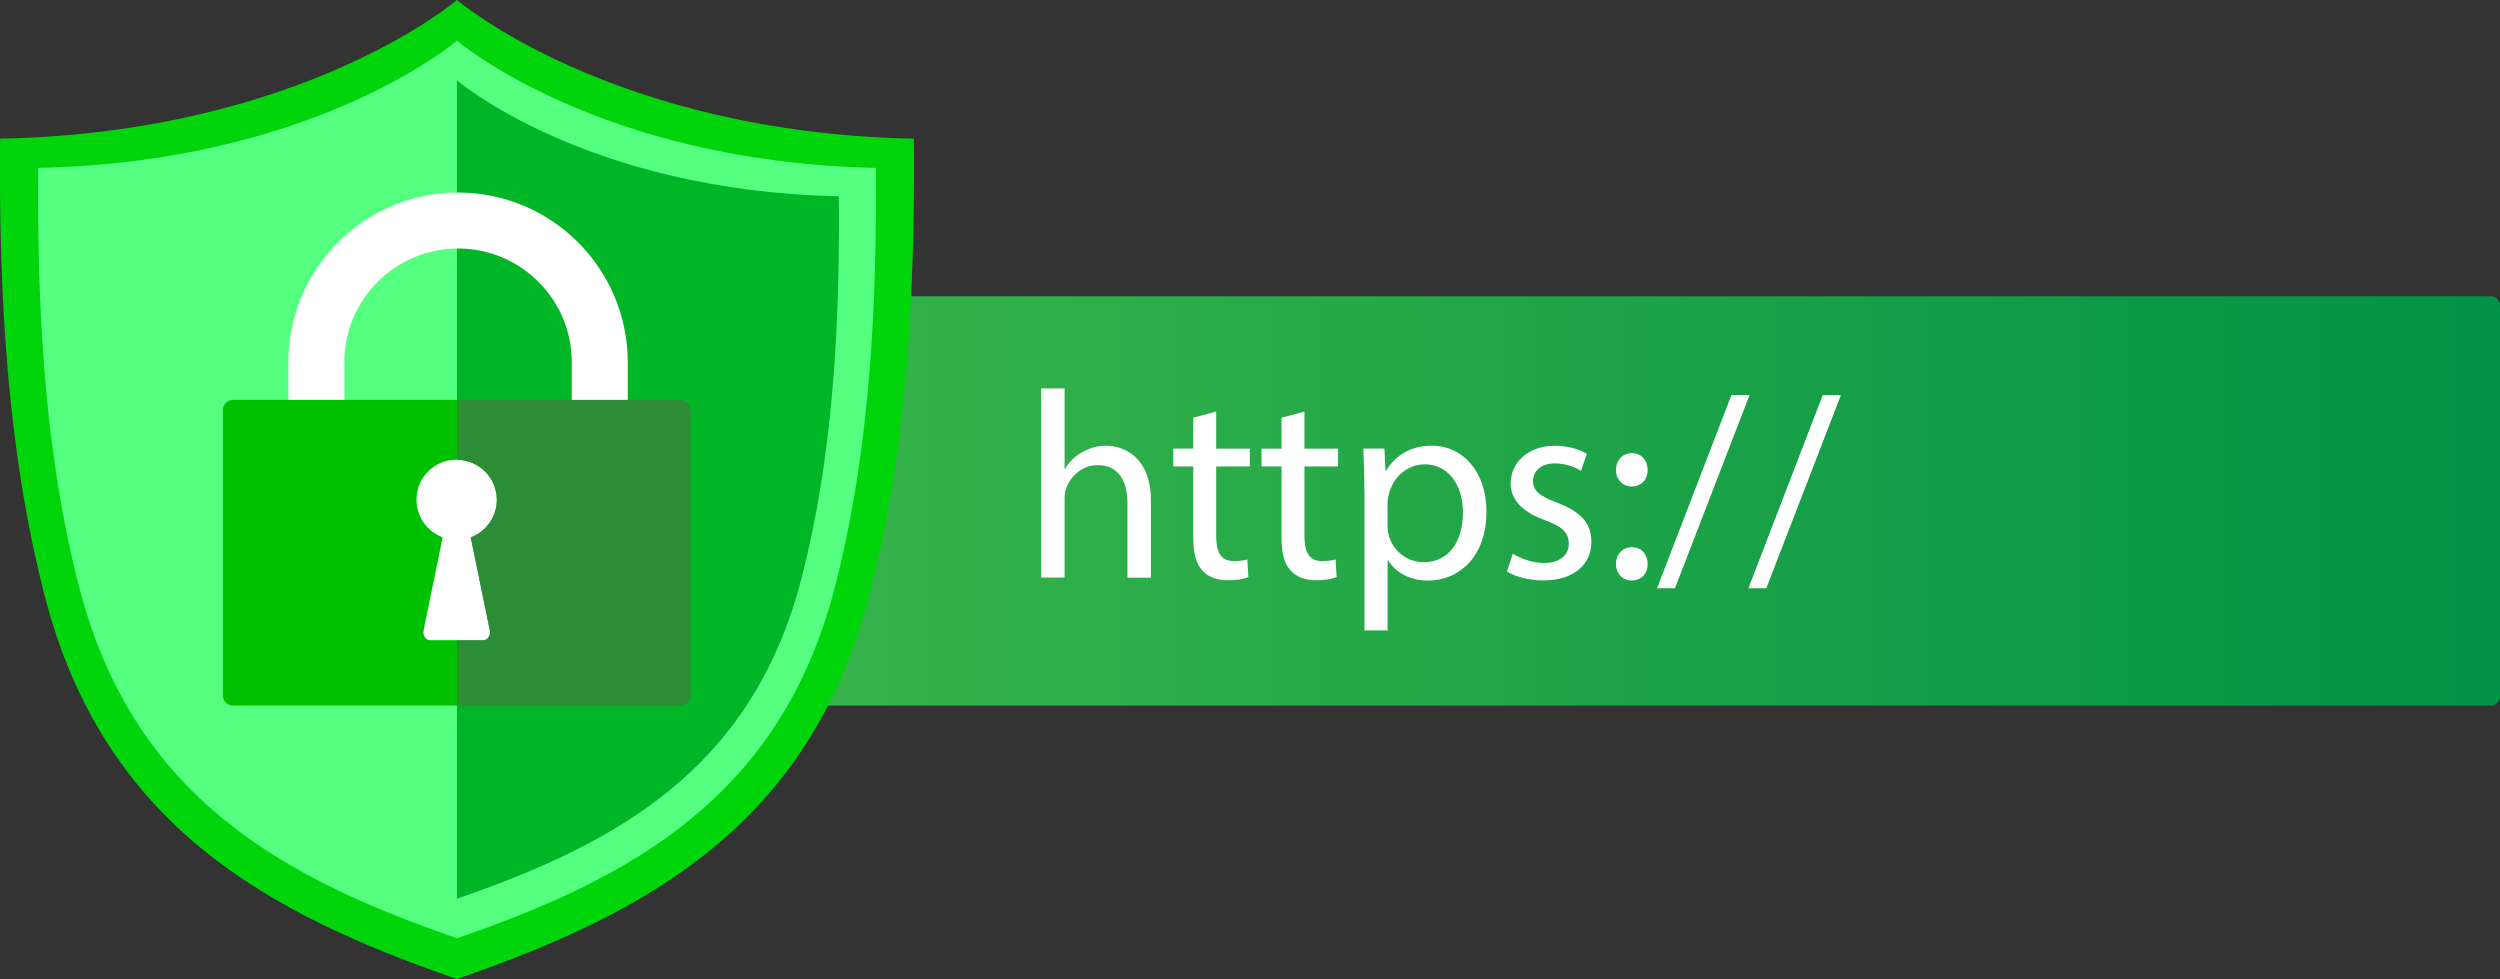 <?xml version="1.0" encoding="UTF-8"?>
<!-- Generator: Adobe Illustrator 24.1.1, SVG Export Plug-In . SVG Version: 6.00 Build 0)  -->
<svg xmlns="http://www.w3.org/2000/svg" xmlns:xlink="http://www.w3.org/1999/xlink" version="1.1" id="Ñëîé_1" x="0px" y="0px" viewBox="0 0 3152.9 1234.7" style="enable-background:new 0 0 3152.9 1234.7;" xml:space="preserve">
<rect x="0" y="0" width="3152.9" height="1234.7" fill="#333333" stroke="none"/>
<style type="text/css">
	.st0{fill:url(#SVGID_1_);}
	.st1{fill:#00D40A;}
	.st2{fill:#55FF80;}
	.st3{fill:#00B526;}
	.st4{fill:none;}
	.st5{fill:#FFFFFF;}
	.st6{fill:#2D8C36;}
	.st7{fill:#00C100;}
</style>
<linearGradient id="SVGID_1_" gradientUnits="userSpaceOnUse" x1="947.019" y1="631.711" x2="3152.912" y2="631.711">
	<stop offset="0" style="stop-color:#39B54A"></stop>
	<stop offset="1" style="stop-color:#009245"></stop>
</linearGradient>
<path class="st0" d="M3140.9,889.9H959c-6.6,0-12-5.4-12-12V385.6c0-6.6,5.4-12,12-12h2181.9c6.6,0,12,5.4,12,12v492.3  C3152.9,884.5,3147.5,889.9,3140.9,889.9z"></path>
<path class="st1" d="M1152.5,174.9C771.6,167.3,576.4,0,576.3,0l0,0c0,0-195.2,167.3-576.2,174.9c-1.7,191.7,8.3,391.5,56.5,577.4  c74.7,287.8,279.5,399.5,519.6,482.4h0c240.2-82.8,445-194.6,519.6-482.4C1144.2,566.5,1154.2,366.7,1152.5,174.9z"></path>
<path class="st2" d="M1104.6,211.7c-349.2-7-528.2-160.4-528.2-160.4l0,0c0,0-179,153.4-528.2,160.4c-1.5,175.8,7.6,359,51.8,529.4  c68.4,263.8,256.2,366.3,476.4,442.2h0c220.2-75.9,408-178.4,476.4-442.2C1096.9,570.7,1106.1,387.5,1104.6,211.7z"></path>
<path class="st3" d="M1057.9,247.5c-318.4-6.4-481.6-146.2-481.6-146.2v1032.1c200.7-69.2,371.9-162.7,434.3-403.2  C1051,574.8,1059.3,407.8,1057.9,247.5z"></path>
<path class="st4" d="M577.7,313.4c-79.1,0-143.4,64.3-143.4,143.4v47.6h2.6h139.4h143.8h0.9v-47.6  C721.1,377.7,656.8,313.4,577.7,313.4z"></path>
<path class="st5" d="M526.2,619.8c-5.3,26.2,9.6,49.7,31.9,58l-24,117.3c-1.3,6.4,2.8,12.5,8.4,12.5h33.4h0h0.4h33.1  c5.6,0,9.7-6.1,8.4-12.5l-24.1-117.3c19.2-7.2,32.9-25.7,32.9-47.4c0-27.8-22.5-50.3-50.3-50.5c-3.3,0-6.6,0.1-10,0.7  C546.5,584.1,530.2,600,526.2,619.8z"></path>
<path class="st5" d="M434.3,456.8c0-79.1,64.3-143.4,143.4-143.4c79.1,0,143.4,64.3,143.4,143.4v47.6h70.6v-47.6  c0-118-96-214-214-214c-118,0-214,96-214,214v47.6h70.6V456.8z"></path>
<path class="st6" d="M858.1,504.4h-30.7h-35.7h-70.6h-0.9H576.3v75.4c27.8,0.3,50.3,22.7,50.3,50.5c0,21.7-13.7,40.2-32.9,47.4  L617.8,795c1.3,6.4-2.8,12.5-8.4,12.5h-33.1v82.3h281.8c7.1,0,12.9-5.8,12.9-12.9V517.3C871,510.2,865.2,504.4,858.1,504.4z"></path>
<path class="st7" d="M576.3,807.5h-0.4h0h-33.4c-5.6,0-9.7-6.1-8.4-12.5l24-117.3c-22.3-8.3-37.2-31.9-31.9-58  c4-19.7,20.3-35.7,40.1-39.3c3.4-0.6,6.7-0.7,10-0.7v-75.4H436.9h-2.6h-70.6h-39H294c-7.1,0-12.9,5.8-12.9,12.9V877  c0,7.1,5.8,12.9,12.9,12.9h282.3V807.5z"></path>
<g>
	<path class="st5" d="M1313,489.8h29.6v101.5h0.7c4.7-8.4,12.1-15.8,21.2-20.8c8.7-5,19.2-8.4,30.2-8.4c21.8,0,56.8,13.4,56.8,69.6   v96.8h-29.6V635c0-26.2-9.7-48.4-37.6-48.4c-19.2,0-34.3,13.4-39.7,29.6c-1.7,4-2,8.4-2,14.1v98.1H1313V489.8z"></path>
	<path class="st5" d="M1533.8,519.1v46.7h42.4v22.5h-42.4V676c0,20.2,5.7,31.6,22.2,31.6c7.7,0,13.4-1,17.1-2l1.3,22.2   c-5.7,2.4-14.8,4-26.2,4c-13.8,0-24.9-4.4-31.9-12.4c-8.4-8.7-11.4-23.2-11.4-42.4v-88.7h-25.2v-22.5h25.2v-39L1533.8,519.1z"></path>
	<path class="st5" d="M1645.1,519.1v46.7h42.4v22.5h-42.4V676c0,20.2,5.7,31.6,22.2,31.6c7.7,0,13.4-1,17.1-2l1.3,22.2   c-5.7,2.4-14.8,4-26.2,4c-13.8,0-24.9-4.4-31.9-12.4c-8.4-8.7-11.4-23.2-11.4-42.4v-88.7H1591v-22.5h25.2v-39L1645.1,519.1z"></path>
	<path class="st5" d="M1720.7,618.9c0-20.8-0.7-37.6-1.3-53.1h26.6l1.3,27.9h0.7c12.1-19.8,31.3-31.6,57.8-31.6   c39.3,0,68.9,33.3,68.9,82.7c0,58.5-35.6,87.4-73.9,87.4c-21.5,0-40.3-9.4-50.1-25.5h-0.7V795h-29.2V618.9z M1749.9,662.3   c0,4.4,0.7,8.4,1.3,12.1c5.4,20.5,23.2,34.6,44.4,34.6c31.3,0,49.4-25.5,49.4-62.9c0-32.6-17.1-60.5-48.4-60.5   c-20.2,0-39,14.5-44.7,36.6c-1,3.7-2,8.1-2,12.1V662.3z"></path>
	<path class="st5" d="M1907.9,698.2c8.7,5.7,24.2,11.8,39,11.8c21.5,0,31.6-10.8,31.6-24.2c0-14.1-8.4-21.8-30.3-29.9   c-29.2-10.4-43-26.6-43-46c0-26.2,21.2-47.7,56.1-47.7c16.5,0,30.9,4.7,40,10.1l-7.4,21.5c-6.4-4-18.1-9.4-33.3-9.4   c-17.5,0-27.2,10.1-27.2,22.2c0,13.4,9.7,19.5,30.9,27.6c28.2,10.8,42.7,24.9,42.7,49.1c0,28.6-22.2,48.7-60.8,48.7   c-17.8,0-34.3-4.4-45.7-11.1L1907.9,698.2z"></path>
	<path class="st5" d="M2038,592.7c0-12.4,8.4-21.2,20.2-21.2c11.8,0,19.5,8.7,19.8,21.2c0,11.8-7.7,20.8-20.2,20.8   C2046.1,613.5,2038,604.5,2038,592.7z M2038,711.3c0-12.4,8.4-21.2,20.2-21.2c11.8,0,19.5,8.7,19.8,21.2c0,11.8-7.7,20.8-20.2,20.8   C2046.1,732.2,2038,723.1,2038,711.3z"></path>
	<path class="st5" d="M2089.8,741.9l93.8-243.7h22.9l-94.1,243.7H2089.8z"></path>
	<path class="st5" d="M2205,741.9l93.8-243.7h22.9l-94.1,243.7H2205z"></path>
</g>
</svg>
